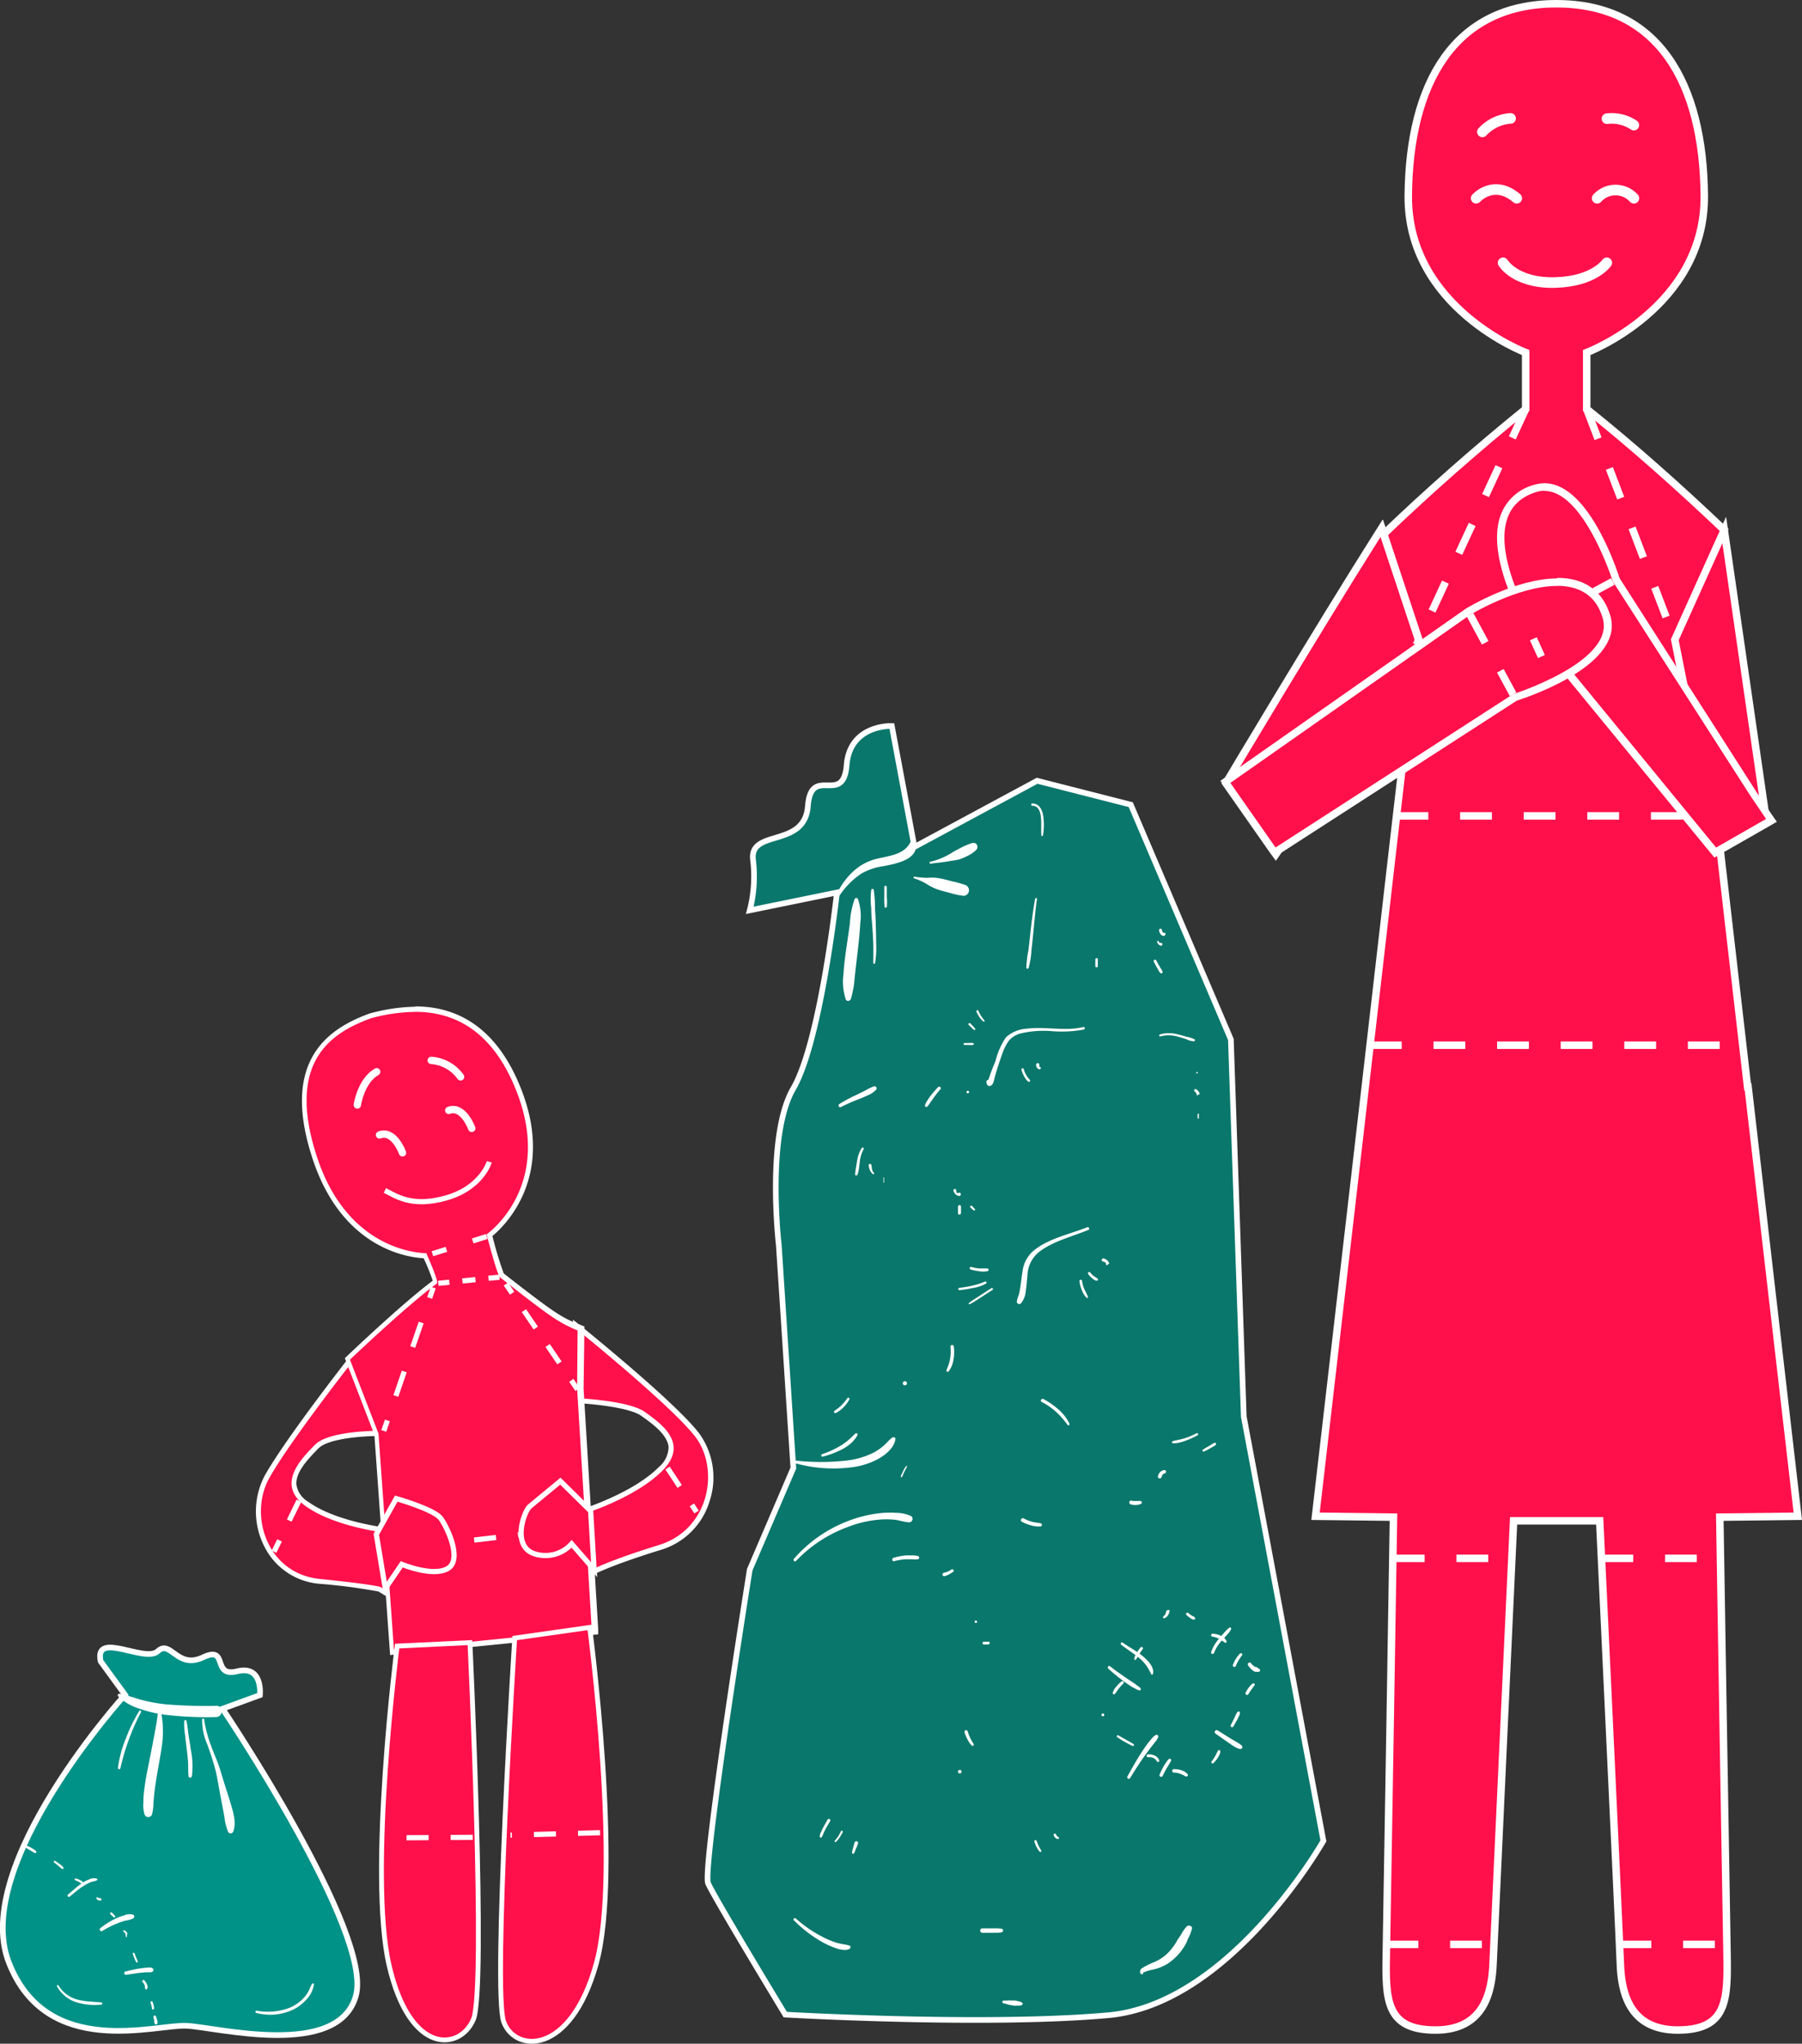 <?xml version="1.0" encoding="UTF-8"?> <svg xmlns="http://www.w3.org/2000/svg" viewBox="0 0 279.04 316.39"><rect x="0" y="0" width="279.04" height="316.39" fill="#333333" stroke="none"/> <g id="Слой_2" data-name="Слой 2"> <g id="Layer_1" data-name="Layer 1"> <path d="M267.43,302.49c.13,7.21,0,11.78-7.64,11.78s-8.74-6.1-8.88-10.27-3.2-68.56-3.2-68.56H234.38s-3,64.41-3.18,68.56-1.25,10.27-8.9,10.27-7.77-4.57-7.63-11.78,1.11-67.62,1.11-67.62l-12.07-.14,7.69-66.37h0l4.32-37.46h0l3.6-31.06-5.54-16.69c7.27-7,15-13.78,22.47-19.83V54.58s-18.33-6.94-18.18-24.29S225.14.58,241,.58s22.77,12.36,22.91,29.71S245.7,54.58,245.7,54.58v8.74C252.81,69,260.08,75.48,267,82.05l-4.37,17.79,3.6,31.06h.06l4.32,37.34h.08l7.7,66.49-12.08.14S267.29,295.26,267.43,302.49Z" style="fill:#ff104b;stroke:#fff;stroke-miterlimit:10;stroke-width:1.158px"></path> <polygon points="273.48 126.8 267 82.05 259.34 99.04 265.75 131.23 273.48 126.8" style="fill:#ff104b;stroke:#fff;stroke-miterlimit:10;stroke-width:1.158px"></polygon> <path d="M189.86,121.25l.19-.33c.14-.23,14-23.56,23.24-38.08l.66-1,6,18.14-22.44,32.3Z" style="fill:#ff104b"></path> <path d="M213.78,83.15l5.54,16.7-21.8,31.38-7-10s13.94-23.39,23.23-38.07m.33-2.69-1.31,2.07c-9.19,14.52-23.11,37.86-23.25,38.1l-.38.64.43.61,7,10,1,1.37.95-1.37,21.8-31.38.33-.48-.18-.55-5.54-16.7-.77-2.32Z" style="fill:#fff"></path> <path d="M237,97.05c-.31-.51-6.51-10.87-4-17.23a7,7,0,0,1,4.86-4.23,4.85,4.85,0,0,1,1.35-.2c6.33,0,10.72,13.14,11.12,14.38l21.38,33.31,2.66,3.91-8.7,5Z" style="fill:#ff104b"></path> <path d="M239.15,76c6.15,0,10.59,14,10.59,14l21.43,33.38,2.31,3.4-7.74,4.43L237.43,96.68S227,79.4,238,76.14a4.11,4.11,0,0,1,1.18-.17m0-1.16h0a5.63,5.63,0,0,0-1.51.22,7.56,7.56,0,0,0-5.24,4.58c-2.57,6.63,3.77,17.22,4,17.67l0,.07.06.07L264.85,132l.62.76.85-.49,7.74-4.42,1.08-.63-.7-1-2.32-3.41L250.8,89.52c-.68-2.08-5-14.71-11.65-14.71Z" style="fill:#fff"></path> <line x1="237.43" y1="96.68" x2="249.74" y2="90.02" style="fill:none;stroke:#fff;stroke-miterlimit:10;stroke-width:1.158px;stroke-dasharray:4.924"></line> <path d="M189.74,121.08,227.31,94.7c.34-.2,7.66-4.59,13.78-4.59,3.94,0,6.59,1.88,7.64,5.44,2.09,7-12.83,12-14.18,12.46l-37.19,24Z" style="fill:#ff104b"></path> <path d="M241.09,90.69c3.18,0,6,1.24,7.09,5,2,6.75-13.88,11.77-13.88,11.77l-36.78,23.74-7-10,37.09-26s7.42-4.49,13.45-4.49m0-1.16h0c-6.28,0-13.74,4.47-14.05,4.66l0,0,0,0-37.09,26-.94.67.66.94,7,10,.64.92.94-.61,36.65-23.66c2.31-.74,16.69-5.71,14.49-13.15-1.14-3.84-4-5.86-8.19-5.86Z" style="fill:#fff"></path> <line x1="227.64" y1="95.18" x2="234.3" y2="107.49" style="fill:none;stroke:#fff;stroke-miterlimit:10;stroke-width:1.158px;stroke-dasharray:4.924"></line> <line x1="214.7" y1="301.01" x2="231.32" y2="301.01" style="fill:none;stroke:#fff;stroke-miterlimit:10;stroke-width:1.158px;stroke-dasharray:4.924"></line> <line x1="250.78" y1="301.01" x2="267.4" y2="301.01" style="fill:none;stroke:#fff;stroke-miterlimit:10;stroke-width:1.158px;stroke-dasharray:4.924"></line> <line x1="215.68" y1="241.25" x2="234.1" y2="241.25" style="fill:none;stroke:#fff;stroke-miterlimit:10;stroke-width:1.158px;stroke-dasharray:4.924"></line> <line x1="247.98" y1="241.25" x2="265.25" y2="241.25" style="fill:none;stroke:#fff;stroke-miterlimit:10;stroke-width:1.158px;stroke-dasharray:4.924"></line> <line x1="236.25" y1="63.32" x2="219.32" y2="99.84" style="fill:none;stroke:#fff;stroke-miterlimit:10;stroke-width:1.158px;stroke-dasharray:4.924"></line> <line x1="245.7" y1="63.32" x2="259.34" y2="99.04" style="fill:none;stroke:#fff;stroke-miterlimit:10;stroke-width:1.158px;stroke-dasharray:4.924"></line> <line x1="212.13" y1="161.81" x2="269.86" y2="161.81" style="fill:none;stroke:#fff;stroke-miterlimit:10;stroke-width:1.158px;stroke-dasharray:4.924"></line> <line x1="216.25" y1="126.31" x2="261.71" y2="126.31" style="fill:none;stroke:#fff;stroke-miterlimit:10;stroke-width:1.158px;stroke-dasharray:4.924"></line> <path d="M232.75,40.68s1.88,3.2,8,3.06,8.06-3.06,8.06-3.06" style="fill:none;stroke:#fff;stroke-linecap:round;stroke-miterlimit:10;stroke-width:1.641px"></path> <path d="M228.58,30.69s2.72-3.05,6.29,0" style="fill:none;stroke:#fff;stroke-linecap:round;stroke-miterlimit:10;stroke-width:1.641px"></path> <path d="M247.32,30.69a3.82,3.82,0,0,1,5.69,0" style="fill:none;stroke:#fff;stroke-linecap:round;stroke-miterlimit:10;stroke-width:1.641px"></path> <path d="M229.55,20.42a6.56,6.56,0,0,1,4.36-2.09" style="fill:none;stroke:#fff;stroke-linecap:round;stroke-miterlimit:10;stroke-width:1.641px"></path> <path d="M253,19.37a6.16,6.16,0,0,0-4.16-1" style="fill:none;stroke:#fff;stroke-linecap:round;stroke-miterlimit:10;stroke-width:1.641px"></path> <line x1="237.44" y1="98.89" x2="238.69" y2="101.64" style="fill:none;stroke:#fff;stroke-miterlimit:10;stroke-width:1.158px"></line> <path d="M90,234.07l.32-.1c.08,0,8-2.49,12-6.61a4.45,4.45,0,0,0,1.57-3.42c-.18-2.09-2.55-3.79-4.12-4.92l-.17-.12c-2.32-1.67-10.19-2.05-10.27-2.05l-.38,0,.16-11.73.64.51c.58.47,14.25,11.52,18.14,16.44a11.23,11.23,0,0,1,1.63,10.2,10.91,10.91,0,0,1-7.4,7.34c-7.86,2.42-10.4,3.83-10.43,3.85l-.52.29Z" style="fill:#ff104b"></path> <path d="M89.49,205.93s14.17,11.43,18.08,16.37S110,236.74,102,239.2s-10.51,3.89-10.51,3.89l-1.06-8.74s8-2.46,12.18-6.71-.34-7.31-2.78-9.07-10.48-2.12-10.48-2.12l.15-10.52m-.78-1.67,0,1.66-.15,10.52v.78l.78,0c2.17.1,8.2.65,10,2l.18.13c1.51,1.08,3.78,2.72,4,4.63a4.09,4.09,0,0,1-1.46,3.09c-4,4.06-11.75,6.49-11.83,6.52l-.64.19.08.67,1.06,8.73.14,1.2,1-.6s2.56-1.41,10.34-3.81a11.26,11.26,0,0,0,7.67-7.6,11.64,11.64,0,0,0-1.69-10.56c-3.92-5-17.62-16-18.2-16.51l-1.29-1Z" style="fill:#fff"></path> <path d="M58.65,246a86.15,86.15,0,0,0-9.18-1.18,10.13,10.13,0,0,1-8.2-5.5,11.47,11.47,0,0,1,0-10.66c3.14-5.62,13-18.24,13.11-18.37l.45-.57,4.42,12.17H58.7c-2.88,0-8.09.43-9.65,2l-.16.16c-1.42,1.45-3.56,3.65-3.37,5.78a4.19,4.19,0,0,0,2,2.94c4.55,3.27,12.67,4.13,12.75,4.14l.35,0L61,247.4Z" style="fill:#ff104b"></path> <path d="M54.73,210.56l4,10.94h-.06c-.7,0-7.84.06-9.89,2.16s-6.16,6.12-1.47,9.49,12.94,4.21,12.94,4.21l.29,9.31-1.66-1s-1.1-.39-9.35-1.23-11-9.91-7.86-15.57,13.08-18.31,13.08-18.31m.26-1.64-.89,1.14c-.41.52-10,12.78-13.15,18.42a11.93,11.93,0,0,0,0,11,10.48,10.48,0,0,0,8.52,5.71,87.75,87.75,0,0,1,9.11,1.19l1.57.94,1.26.76,0-1.47L61,237.34l0-.7-.7-.08c-.08,0-8.1-.86-12.56-4.06a3.76,3.76,0,0,1-1.84-2.65c-.17-1.95,1.89-4.07,3.26-5.47l.16-.16c1.47-1.51,6.73-1.91,9.31-1.91h1.2l-.39-1.09-4-10.95L55,208.92Z" style="fill:#fff"></path> <path d="M58.22,222l-4.5-11.65.2-.18c.09-.08,8.76-8.35,13.39-11.74a25.62,25.62,0,0,0-1.6-4c-2.14-.07-12.43-1.14-17-15-5-15,1.95-19.67,8.52-22.1a27.6,27.6,0,0,1,7.08-1.06c7.46,0,12.9,4.28,16.15,12.71,5.27,13.68-3.1,21.06-4.61,22.26a46.7,46.7,0,0,0,1.9,6.21h0c8.06,6.32,9.11,7,12,8.14l.25.1-.13,9.42,2.28,37.59L60.63,255.8Z" style="fill:#ff104b"></path> <path d="M64.27,156.64c5.57,0,11.9,2.42,15.77,12.45,5.71,14.8-4.69,22-4.69,22s1.68,6.47,2.09,6.66c8,6.29,9.12,7,12,8.22L89.37,215v0l2.26,37.27L61,255.36l-2.39-33.42-4.42-11.45s8.86-8.44,13.48-11.8C68,198.42,66,194,66,194h0c-.84,0-12.06-.28-16.87-14.76-5-15.05,2.36-19.41,8.28-21.59a26.83,26.83,0,0,1,6.94-1m0-.8a28.29,28.29,0,0,0-7.15,1.06h0l0,0c-6.22,2.29-13.89,7.13-8.76,22.59,4.56,13.73,14.63,15.16,17.16,15.29a30.08,30.08,0,0,1,1.41,3.48c-4.68,3.48-12.87,11.28-13.22,11.62l-.39.37.19.5,4.38,11.34,2.38,33.3.06.82.82-.08,30.63-3.05.77-.08,0-.77-2.26-37.18V215l.12-9.09v-.55l-.5-.21C87,204,86,203.39,78,197.14a58,58,0,0,1-1.75-5.79c2-1.66,9.69-9.16,4.53-22.55-3.31-8.6-8.87-13-16.52-13Z" style="fill:#fff"></path> <line x1="66.96" y1="194.09" x2="69.13" y2="193.41" style="fill:none;stroke:#fff;stroke-miterlimit:10;stroke-width:0.803px"></line> <line x1="73.2" y1="192.11" x2="75.37" y2="191.42" style="fill:none;stroke:#fff;stroke-miterlimit:10;stroke-width:0.803px"></line> <line x1="67.88" y1="198.67" x2="69.58" y2="198.5" style="fill:none;stroke:#fff;stroke-miterlimit:10;stroke-width:0.803px"></line> <line x1="71.6" y1="198.3" x2="74.63" y2="198" style="fill:none;stroke:#fff;stroke-miterlimit:10;stroke-width:0.803px;stroke-dasharray:2.03,2.03"></line> <line x1="75.64" y1="197.89" x2="77.34" y2="197.73" style="fill:none;stroke:#fff;stroke-miterlimit:10;stroke-width:0.803px"></line> <line x1="78.34" y1="198.79" x2="79.3" y2="200.2" style="fill:none;stroke:#fff;stroke-miterlimit:10;stroke-width:0.803px"></line> <line x1="81.13" y1="202.9" x2="87.55" y2="212.34" style="fill:none;stroke:#fff;stroke-miterlimit:10;stroke-width:0.803px;stroke-dasharray:3.262,3.262"></line> <line x1="88.47" y1="213.69" x2="89.43" y2="215.11" style="fill:none;stroke:#fff;stroke-miterlimit:10;stroke-width:0.803px"></line> <line x1="67.09" y1="199.33" x2="66.53" y2="200.94" style="fill:none;stroke:#fff;stroke-miterlimit:10;stroke-width:0.803px"></line> <line x1="65.22" y1="204.74" x2="60.64" y2="218.01" style="fill:none;stroke:#fff;stroke-miterlimit:10;stroke-width:0.803px;stroke-dasharray:4.011,4.011"></line> <line x1="59.99" y1="219.9" x2="59.43" y2="221.52" style="fill:none;stroke:#fff;stroke-miterlimit:10;stroke-width:0.803px"></line> <path d="M91.31,251.94s5,37.9,1,52.14S79.73,317.74,78,313s1.7-59.41,1.7-59.41Z" style="fill:#ff104b;stroke:#fff;stroke-miterlimit:10;stroke-width:0.747px"></path> <path d="M61.5,254.83s-4.5,35.28-1.25,49.41,11.06,13.16,13.06,8.37-.54-58.32-.54-58.32Z" style="fill:#ff104b;stroke:#fff;stroke-miterlimit:10;stroke-width:0.747px"></path> <line x1="90.39" y1="236.44" x2="60.18" y2="239.95" style="fill:none;stroke:#fff;stroke-miterlimit:10;stroke-width:0.803px;stroke-dasharray:3.416"></line> <path d="M75.77,179.86s-1.15,4-6.64,5.58-8-.42-9.53-1.14" style="fill:#ff104b;stroke:#fff;stroke-miterlimit:10;stroke-width:0.803px"></path> <path d="M73.05,174.68s-1.31-3.62-3.56-2.78" style="fill:none;stroke:#fff;stroke-linecap:round;stroke-miterlimit:10;stroke-width:1.139px"></path> <path d="M62.33,178.47s-1.3-3.62-3.56-2.77" style="fill:none;stroke:#fff;stroke-linecap:round;stroke-miterlimit:10;stroke-width:1.139px"></path> <path d="M71.32,166.71a6.11,6.11,0,0,0-4.54-2.55" style="fill:none;stroke:#fff;stroke-linecap:round;stroke-miterlimit:10;stroke-width:1.139px"></path> <path d="M55.33,171.06s.54-3.73,3-5.14" style="fill:none;stroke:#fff;stroke-linecap:round;stroke-miterlimit:10;stroke-width:1.139px"></path> <path d="M58.27,237.52,61.36,232s5.86,1.66,6.89,3.06,3.39,6.42,1.08,7.77-7.12-.66-7.12-.66l-2.55,3.75Z" style="fill:#ff104b;stroke:#fff;stroke-miterlimit:10;stroke-width:0.803px"></path> <path d="M91.46,233.92l-4.69-4.62-4.71,3.89c-.93.75-2.86,6.2.7,7.35A5.45,5.45,0,0,0,88.52,239L92,243Z" style="fill:#ff104b;stroke:#fff;stroke-miterlimit:10;stroke-width:0.803px"></path> <line x1="46.29" y1="232.33" x2="42.43" y2="240.22" style="fill:none;stroke:#fff;stroke-miterlimit:10;stroke-width:0.803px;stroke-dasharray:3.416"></line> <line x1="103.37" y1="227.27" x2="107.86" y2="234.07" style="fill:none;stroke:#fff;stroke-miterlimit:10;stroke-width:0.803px;stroke-dasharray:3.416"></line> <line x1="92.92" y1="283.72" x2="79.05" y2="284.1" style="fill:none;stroke:#fff;stroke-miterlimit:10;stroke-width:0.803px;stroke-dasharray:3.416"></line> <line x1="73.2" y1="284.44" x2="59.85" y2="284.52" style="fill:none;stroke:#fff;stroke-miterlimit:10;stroke-width:0.803px;stroke-dasharray:3.416"></line> <path d="M15.58,257.18l3.78,5.19s-23.88,26.31-18,41.42,22.77,9.56,27.55,9.82S52.34,318.73,55.1,309s-20.64-44.47-20.64-44.47l5.79-2.11s.51-4.7-3.52-3.69-1.26-4.07-5.29-2.16-5-2.82-7-.95S14.57,252.37,15.58,257.18Z" style="fill:#009187;stroke:#fff;stroke-miterlimit:10;stroke-width:0.875px"></path> <path d="M35.63,278.91c-.48-1.57-1-3.12-1.47-4.71-.38-1.33-1-2.61-1.46-3.9a19.21,19.21,0,0,1-1.09-4.13c0-.18-.29-.14-.31,0a9.28,9.28,0,0,0,.76,3.8,41.63,41.63,0,0,1,1.34,4.19c.35,1.54.58,3.12.89,4.68.16.81.32,1.63.46,2.45a8.4,8.4,0,0,0,.59,2.33.43.43,0,0,0,.77-.07C36.66,282.13,36.06,280.33,35.63,278.91Z" style="fill:#fff"></path> <path d="M29.53,270.78c-.1-.72-.22-1.44-.33-2.16s-.16-1.48-.32-2.2a.18.18,0,0,0-.35,0,10.12,10.12,0,0,0,.12,2.13c.07.7.17,1.4.25,2.09s.18,1.45.22,2.17,0,1.45.08,2.17c0,.27.46.28.52,0A13,13,0,0,0,29.53,270.78Z" style="fill:#fff"></path> <path d="M25,265.39c-.05-.35-.56-.27-.59.05-.13,1.29-.42,2.6-.65,3.87s-.5,2.61-.76,3.9-.5,2.53-.66,3.81a15.69,15.69,0,0,0-.14,2.05,4.61,4.61,0,0,0,.22,1.92.62.62,0,0,0,1.12-.1,7.7,7.7,0,0,0,.22-1.86c.07-.68.12-1.37.21-2,.17-1.31.4-2.63.63-3.93s.46-2.52.58-3.8A15.12,15.12,0,0,0,25,265.39Z" style="fill:#fff"></path> <path d="M21.57,264.87a23.76,23.76,0,0,0-2.07,4.24,18.36,18.36,0,0,0-1.24,4.59c0,.21.33.28.38.07a35.58,35.58,0,0,1,3.2-8.73A.16.16,0,0,0,21.57,264.87Z" style="fill:#fff"></path> <path d="M33.52,264.08a75.76,75.76,0,0,1-7.83-.23,25.71,25.71,0,0,1-3.59-.64c-1.21-.31-2.4-.8-3.63-1-.21,0-.31.25-.18.39a8.17,8.17,0,0,0,3.27,1.91,19.48,19.48,0,0,0,3.76.92,53.74,53.74,0,0,0,8.12.39C34.57,265.83,34.65,264.08,33.52,264.08Z" style="fill:#fff"></path> <path d="M15.72,310l-1.89-.15a9.7,9.7,0,0,1-1.78-.28,4.9,4.9,0,0,1-3-2.21c-.08-.14-.31,0-.23.12a5.21,5.21,0,0,0,2.9,2.46,9.83,9.83,0,0,0,4,.39A.17.17,0,0,0,15.72,310Z" style="fill:#fff"></path> <path d="M48.32,307.12c-.25.39-.38.86-.62,1.27a5,5,0,0,1-.76,1,6.1,6.1,0,0,1-2.11,1.44,9.56,9.56,0,0,1-5.11.44.18.18,0,0,0-.07.34,8.36,8.36,0,0,0,5.45-.37,6.52,6.52,0,0,0,2.24-1.58,4.49,4.49,0,0,0,1.28-2.46A.16.16,0,0,0,48.32,307.12Z" style="fill:#fff"></path> <path d="M5.59,286.59a.86.86,0,0,0-.13-.14l-.14-.1-.32-.2a5.64,5.64,0,0,0-.73-.38.19.19,0,0,0-.23.1.2.2,0,0,0,.06.25c.23.12.45.26.68.39l.31.19.14.09a.49.49,0,0,0,.18.08.18.18,0,0,0,.19-.07A.18.18,0,0,0,5.59,286.59Z" style="fill:#fff"></path> <path d="M9.83,289.14a.89.89,0,0,0-.27-.31c-.11-.1-.23-.19-.35-.28s-.44-.32-.67-.47a.15.15,0,0,0-.16.25c.21.16.42.32.62.49l.32.28a1.09,1.09,0,0,0,.35.24A.14.14,0,0,0,9.83,289.14Z" style="fill:#fff"></path> <path d="M12.83,291.38a.75.75,0,0,0-.25-.22l-.27-.15a3.38,3.38,0,0,0-.56-.2.15.15,0,0,0-.18.1.16.16,0,0,0,.09.19,1.43,1.43,0,0,1,.27.09l.22.11a1.71,1.71,0,0,1,.23.13l.12.09a.52.52,0,0,0,.15.06.14.14,0,0,0,.16,0A.18.18,0,0,0,12.83,291.38Z" style="fill:#fff"></path> <path d="M15.57,293.9s-.05-.06-.07-.06l-.07,0-.1,0h0l-.1,0h0l0,0,0,0h0l0,0-.08-.09a.14.14,0,0,0-.19,0,.14.14,0,0,0,0,.2.64.64,0,0,0,.25.21.44.44,0,0,0,.16.06l.11,0,.11,0a.12.12,0,0,0,.09-.11A.13.13,0,0,0,15.57,293.9Z" style="fill:#fff"></path> <path d="M17.83,296.64a1.67,1.67,0,0,0-.12-.16l-.13-.13-.25-.26a.17.17,0,0,0-.23,0,.17.17,0,0,0,0,.24l.25.25.13.12.16.13a.15.15,0,0,0,.17,0,.21.21,0,0,0,0-.06A.14.14,0,0,0,17.83,296.64Z" style="fill:#fff"></path> <path d="M19.74,299.33a1.21,1.21,0,0,0-.46-.49.13.13,0,0,0-.14.23,1.12,1.12,0,0,1,.21.17l.09.1s0,0,0,0v0a.43.43,0,0,1,0,.07l0,.06s0,0,0,0v0l0,.08s0,0,0,0v0a1.28,1.28,0,0,1,.05.27.08.08,0,0,0,.16,0,1.65,1.65,0,0,0,0-.32A.74.74,0,0,0,19.74,299.33Z" style="fill:#fff"></path> <path d="M21.22,303.36l-.14-.32c-.08-.2-.16-.41-.23-.62a.15.15,0,0,0-.17-.11.16.16,0,0,0-.12.18c.08.22.16.44.25.66l.12.3a3.07,3.07,0,0,0,.17.31.12.12,0,0,0,.15.06.12.12,0,0,0,.08-.14C21.29,303.57,21.26,303.46,21.22,303.36Z" style="fill:#fff"></path> <path d="M22.87,307.62a1.25,1.25,0,0,0-.11-.41,2,2,0,0,0-.41-.63.2.2,0,0,0-.27,0,.19.19,0,0,0,0,.26,1.38,1.38,0,0,1,.19.25,1.61,1.61,0,0,1,.15.29s0,0,0,0v0s0,.05,0,.08l0,.08,0,.05v0a2.75,2.75,0,0,0,.1.34c0,.11.19.07.23,0A.92.92,0,0,0,22.87,307.62Z" style="fill:#fff"></path> <path d="M23.84,310.68a2,2,0,0,0-.06-.26,3.09,3.09,0,0,0-.17-.54.17.17,0,0,0-.3.15c.05.14.11.32.15.48s0,.17.05.25,0,.09,0,.13a.29.29,0,0,0,.07.16.15.15,0,0,0,.14.05.21.21,0,0,0,.11-.1A.58.58,0,0,0,23.84,310.68Z" style="fill:#fff"></path> <path d="M24.38,312.88a2.25,2.25,0,0,0-.08-.24l-.15-.48a.21.21,0,0,0-.23-.14.2.2,0,0,0-.15.23c0,.16.07.33.11.49a2,2,0,0,0,0,.24c0,.09,0,.17.07.26a.21.21,0,0,0,.26.16.22.22,0,0,0,.17-.26A2,2,0,0,0,24.38,312.88Z" style="fill:#fff"></path> <path d="M15,290.84a1.62,1.62,0,0,0-1.22.12,5.4,5.4,0,0,0-1.18.64c-.73.51-1.39,1.13-2.07,1.7-.21.17.07.47.28.31.65-.53,1.26-1.09,2-1.56a7.14,7.14,0,0,1,1.08-.61,3.77,3.77,0,0,1,.57-.18,2.16,2.16,0,0,0,.56-.18C15.1,291,15.14,290.89,15,290.84Z" style="fill:#fff"></path> <path d="M20.56,296.39a2.21,2.21,0,0,0-1.36.14,9,9,0,0,0-1.34.51,12,12,0,0,0-2.33,1.47c-.24.18.05.59.3.43a14.81,14.81,0,0,1,2.35-1.19,11.31,11.31,0,0,1,1.24-.42,3.31,3.31,0,0,0,1.26-.38A.33.33,0,0,0,20.56,296.39Z" style="fill:#fff"></path> <path d="M23.67,304.76c-.23-.26-.73-.16-1-.14s-.74.08-1.11.13c-.71.11-1.42.29-2.12.45a.26.26,0,0,0,.12.51l2.07-.3c.34,0,.67-.07,1-.08h.53a.72.72,0,0,0,.52-.15A.3.3,0,0,0,23.67,304.76Z" style="fill:#fff"></path> <path d="M116.1,140.93l13.5-2.76s-2.5,23-6.75,30.32-2.25,24.27-2.25,24.27l2.25,34.51L116.1,243s-7.41,46.34-6.45,48.56,11.95,20.32,11.95,20.32,31,1.8,50,.1,33.33-27,33.33-27L192.6,219.31l-2-58.4L175.1,124.57l-14.5-3.7-19,10.24-3.5-18.72s-6.5-.28-7,6.07-5.5-.15-6,6.35-9,3.49-8.5,8.24A21,21,0,0,1,116.1,140.93Z" style="fill:#0a776c;stroke:#fff;stroke-miterlimit:10;stroke-width:0.875px"></path> <path d="M180.78,249.29a.2.2,0,0,0-.2.18h0v0s0,0,0,.07l-.05.14s0,.06,0,.06,0,0,0,0v0l0,0s-.05.08-.07.13,0,0,0,.05l0,0s0,0,0,0l-.1.11a2.39,2.39,0,0,1-.23.22.17.17,0,0,0,0,.21.16.16,0,0,0,.21.05,1.49,1.49,0,0,0,.31-.2,1.18,1.18,0,0,0,.22-.27,1.77,1.77,0,0,0,.25-.66A.2.2,0,0,0,180.78,249.29Z" style="fill:#fff"></path> <path d="M176.89,255a.23.23,0,0,0-.3.07,6.85,6.85,0,0,0-.58.83,2,2,0,0,0-.24.45,1.49,1.49,0,0,0-.13.49.14.14,0,0,0,.22.11,3.48,3.48,0,0,0,.28-.39c.09-.14.16-.29.25-.43a8,8,0,0,1,.56-.83A.22.22,0,0,0,176.89,255Z" style="fill:#fff"></path> <path d="M173.63,260.33a6.12,6.12,0,0,0-.8.81,2.75,2.75,0,0,0-.32.44l-.13.26-.06.12a.53.53,0,0,0,0,.18c0,.15.18.21.28.13a2.46,2.46,0,0,0,.34-.44c.11-.14.21-.29.31-.43a5.74,5.74,0,0,1,.71-.77A.21.21,0,0,0,173.63,260.33Z" style="fill:#fff"></path> <path d="M170.78,265.26c-.28,0-.3.44,0,.44S171.06,265.26,170.78,265.26Z" style="fill:#fff"></path> <path d="M175.53,270c-.77-.47-1.57-.88-2.33-1.34-.19-.12-.38.16-.19.28a16.39,16.39,0,0,0,2.38,1.35C175.56,270.38,175.68,270.1,175.53,270Z" style="fill:#fff"></path> <path d="M179.35,272.22a1.57,1.57,0,0,0-.43-.38,2.14,2.14,0,0,0-1.14-.25.22.22,0,0,0-.23.21.22.22,0,0,0,.21.23l.26,0h.1l.11,0,.24.08.06,0h0l.1.06.1.07,0,0h0l.06,0,0,0c.06,0,0,0,0,0l.09.09c.13.13.18.24.31.39a.19.19,0,0,0,.32-.16A1.29,1.29,0,0,0,179.35,272.22Z" style="fill:#fff"></path> <path d="M183.52,274.32a2.2,2.2,0,0,0-.56-.26,3.64,3.64,0,0,0-1.18-.18.26.26,0,0,0-.27.25.27.27,0,0,0,.25.28,3.07,3.07,0,0,1,1,.19l.44.19a1.71,1.71,0,0,1,.23.13l.15.08a.37.37,0,0,0,.21,0c.11,0,.17-.15.15-.25S183.69,274.43,183.52,274.32Z" style="fill:#fff"></path> <path d="M188.83,270.94a.21.21,0,0,0-.26.14c-.06.13-.14.27-.21.41a2.4,2.4,0,0,1-.2.39,6.63,6.63,0,0,1-.55.83c-.14.17.14.4.29.24a4.8,4.8,0,0,0,.67-.82c.08-.14.17-.28.24-.43a2.16,2.16,0,0,0,.16-.49A.23.23,0,0,0,188.83,270.94Z" style="fill:#fff"></path> <path d="M192,265.1a.2.2,0,0,0-.28-.13,1,1,0,0,0-.34.48c-.1.18-.18.37-.26.55-.16.34-.33.68-.5,1a.23.23,0,1,0,.38.25c.2-.34.38-.69.57-1,.09-.18.18-.35.26-.53A1.13,1.13,0,0,0,192,265.1Z" style="fill:#fff"></path> <path d="M194.24,260.65a.2.2,0,0,0-.28,0,2.08,2.08,0,0,0-.32.27l-.3.37q-.24.34-.45.72a.25.25,0,0,0,.08.34.24.24,0,0,0,.34-.07,6.49,6.49,0,0,1,.46-.7l.12-.15,0-.05s0,0,0,0l.07-.08.29-.37A.22.22,0,0,0,194.24,260.65Z" style="fill:#fff"></path> <path d="M184.91,250.35l0-.06a.32.32,0,0,0-.12-.08h0l-.07,0-.26-.15-.24-.17-.12-.1s0,0,0,0l-.06-.06a.21.21,0,0,0-.32.28,3.35,3.35,0,0,0,.51.42l.26.17.14.07a.44.44,0,0,0,.16.06h.08A.19.19,0,0,0,184.91,250.35Z" style="fill:#fff"></path> <path d="M189.93,254.06a1.76,1.76,0,0,0-.37-.49,1.92,1.92,0,0,0-.56-.36,3.42,3.42,0,0,0-1.22-.3.24.24,0,0,0-.24.22.22.22,0,0,0,.22.24,3.16,3.16,0,0,1,.53.13,3,3,0,0,1,.48.2c.15.08.3.18.45.28s.31.2.45.31S190,254.21,189.93,254.06Z" style="fill:#fff"></path> <path d="M194.92,258.34a.62.62,0,0,0-.18-.14l-.09-.06h0s-.05-.05-.08-.07l-.08,0h0l-.09,0-.18-.11-.17-.12s0,0,0,0l0,0a.46.46,0,0,1-.07-.07,1.81,1.81,0,0,1-.29-.33.28.28,0,0,0-.36,0,.27.27,0,0,0-.08.34,2.86,2.86,0,0,0,.67.76,1.44,1.44,0,0,0,.42.27.23.23,0,0,0,.11,0c.07,0,0,0,0,0l.12,0a.61.61,0,0,0,.3,0A.21.21,0,0,0,194.92,258.34Z" style="fill:#fff"></path> <path d="M176.84,256.29c-.93-.74-2-1.29-3-2-.21-.14-.41.18-.22.33.89.7,1.85,1.29,2.72,2a7.08,7.08,0,0,1,1.14,1.18,9.29,9.29,0,0,1,.78,1.37.15.15,0,0,0,.28-.06C178.76,258,177.68,257,176.84,256.29Z" style="fill:#fff"></path> <path d="M176.59,261.33a2.81,2.81,0,0,0-.51-.4c-.19-.14-.37-.3-.57-.42-.42-.27-.83-.55-1.24-.83-.81-.56-1.61-1.11-2.38-1.73-.2-.16-.49.17-.29.35a27.68,27.68,0,0,0,2.29,1.89c.39.29.79.56,1.19.83a5.93,5.93,0,0,0,.65.36,3.11,3.11,0,0,0,.64.3A.21.21,0,0,0,176.59,261.33Z" style="fill:#fff"></path> <path d="M179,268.58a2.11,2.11,0,0,0-.69.61c-.21.24-.41.49-.6.74-.4.53-.77,1.09-1.13,1.65-.71,1.11-1.35,2.27-2,3.43-.15.27.24.53.4.27.69-1.11,1.39-2.21,2.14-3.28.36-.51.74-1,1.12-1.52.2-.25.41-.5.6-.76a2.58,2.58,0,0,0,.52-.83A.27.27,0,0,0,179,268.58Z" style="fill:#fff"></path> <path d="M181,272.32a2.54,2.54,0,0,0-.44.54c-.14.19-.25.38-.37.58q-.35.63-.63,1.29a.26.26,0,0,0,.17.33.27.27,0,0,0,.33-.17,13.25,13.25,0,0,1,.62-1.18l.34-.57a4.36,4.36,0,0,0,.33-.6C181.39,272.33,181.11,272.19,181,272.32Z" style="fill:#fff"></path> <path d="M192.35,270.35c-.07-.18-.26-.27-.41-.38s-.3-.2-.46-.29l-1-.58-1.91-1.21a.3.3,0,0,0-.33.51l1.88,1.31c.3.21.6.42.91.62a4.58,4.58,0,0,0,.54.28,1,1,0,0,0,.57.14A.28.28,0,0,0,192.35,270.35Z" style="fill:#fff"></path> <path d="M190.34,252a5.69,5.69,0,0,0-.85.85c-.27.28-.53.59-.78.9a6.17,6.17,0,0,0-1.16,2,.23.23,0,0,0,.44.14,6.08,6.08,0,0,1,1.19-1.9c.25-.28.51-.54.75-.83a3.81,3.81,0,0,0,.71-.94C190.71,252.05,190.49,251.85,190.34,252Z" style="fill:#fff"></path> <path d="M192,256a4.1,4.1,0,0,0-.63.81,6.29,6.29,0,0,0-.46.94.25.25,0,0,0,.16.3.24.24,0,0,0,.3-.15,6.52,6.52,0,0,1,.41-.84c.17-.27.35-.54.54-.79S192.13,255.82,192,256Z" style="fill:#fff"></path> <path d="M141.06,234.69a5.88,5.88,0,0,0-2.32-.49,14.31,14.31,0,0,0-2.45.05,19.62,19.62,0,0,0-5.07,1.26,21,21,0,0,0-8.27,5.8c-.19.22.1.56.31.34a21.12,21.12,0,0,1,8-5.25,17.51,17.51,0,0,1,4.84-1.14,13,13,0,0,1,2.33,0c.78.07,1.54.36,2.31.41C141.26,235.71,141.55,235,141.06,234.69Z" style="fill:#fff"></path> <path d="M142.18,240.9a3.21,3.21,0,0,0-1-.1,7.56,7.56,0,0,0-.95,0,9.11,9.11,0,0,0-1.87.37c-.32.1-.22.6.11.51a9.35,9.35,0,0,1,1.81-.29c.3,0,.61,0,.91,0a6,6,0,0,0,.95,0A.26.26,0,0,0,142.18,240.9Z" style="fill:#fff"></path> <path d="M147.6,243a.23.23,0,0,0-.31,0l0,0h0l-.08.05-.15.1-.32.16-.16.07-.08,0h0l-.36.11a.29.29,0,0,0-.2.32.28.28,0,0,0,.32.2,4.38,4.38,0,0,0,1.43-.76A.23.23,0,0,0,147.6,243Z" style="fill:#fff"></path> <path d="M165.6,220.39a6.78,6.78,0,0,0-1.69-2.18,11.7,11.7,0,0,0-2.33-1.62c-.3-.15-.58.28-.28.44a10.85,10.85,0,0,1,2.25,1.55,13,13,0,0,1,1.75,2C165.43,220.78,165.68,220.57,165.6,220.39Z" style="fill:#fff"></path> <path d="M168.34,190c-2.68,1.06-5.69,1.66-8,3.39a5,5,0,0,0-2,3.41c-.14.81-.21,1.63-.34,2.45-.06.38-.13.76-.22,1.13a5.73,5.73,0,0,0-.33,1.12.38.38,0,0,0,.63.29,3.45,3.45,0,0,0,.77-2c.12-.76.16-1.53.25-2.29a4.85,4.85,0,0,1,1.75-3.65c2.25-1.74,5.16-2.4,7.74-3.47C168.77,190.22,168.58,189.87,168.34,190Z" style="fill:#fff"></path> <path d="M147.69,208.42a.26.26,0,0,0-.31-.2.28.28,0,0,0-.2.32,6.55,6.55,0,0,1-.06,1.82,6.34,6.34,0,0,1-.21.86c-.1.29-.24.57-.33.86s.19.38.33.21a4,4,0,0,0,.74-1.83A6.35,6.35,0,0,0,147.69,208.42Z" style="fill:#fff"></path> <path d="M140.12,213.82c-.41,0-.45.64,0,.64S140.53,213.82,140.12,213.82Z" style="fill:#fff"></path> <path d="M131.6,301.23a3.9,3.9,0,0,0-1-.23c-.36-.09-.72-.14-1.07-.25a12.78,12.78,0,0,1-2.34-1,18.63,18.63,0,0,1-3.95-2.75c-.2-.17-.5.09-.31.28a20.47,20.47,0,0,0,4,3.14,12.65,12.65,0,0,0,2.41,1.14,4.27,4.27,0,0,0,1.17.29,1.65,1.65,0,0,0,1.06-.16A.29.29,0,0,0,131.6,301.23Z" style="fill:#fff"></path> <path d="M155.17,298.61a4,4,0,0,0-.77-.08c-.25,0-.5,0-.75,0h-1.53a.34.34,0,1,0,0,.68h1.53c.25,0,.5,0,.75,0a5.16,5.16,0,0,0,.78-.08C155.35,299,155.38,298.65,155.17,298.61Z" style="fill:#fff"></path> <path d="M158.22,310a1.74,1.74,0,0,0-.69-.21,1,1,0,0,0-.47-.09l-.53,0a3.13,3.13,0,0,0-.53,0,3.37,3.37,0,0,1-.55,0c-.24,0-.33.37-.08.43s.34.07.5.12a3.8,3.8,0,0,0,.58.15l.5.08a1.28,1.28,0,0,0,.51,0,1.58,1.58,0,0,0,.75-.07A.22.22,0,0,0,158.22,310Z" style="fill:#fff"></path> <path d="M183.83,298.18a4.88,4.88,0,0,0-.85,1.16c-.24.4-.52.76-.75,1.16a8.4,8.4,0,0,1-1.6,2.05,7,7,0,0,1-1.91,1.21,10.9,10.9,0,0,0-1.84.92.7.7,0,0,0-.32.34l0,.05s0,.06,0,.09a.35.35,0,0,0,.19.46c.15.09.38-.12.22-.26h0a.92.92,0,0,0,.27-.08,9.15,9.15,0,0,1,1.13-.34,7,7,0,0,0,2.44-.94,8.46,8.46,0,0,0,2.39-2.38c.15-.22.29-.45.42-.68a7.27,7.27,0,0,0,.34-.81,6.19,6.19,0,0,0,.63-1.62C184.57,298.13,184.07,298,183.83,298.18Z" style="fill:#fff"></path> <path d="M160.29,139.14c-.32,1.76-.54,3.54-.74,5.32q-.13,1.32-.3,2.64a17.6,17.6,0,0,0-.32,2.7.18.18,0,0,0,.34.07,11.84,11.84,0,0,0,.44-2.65c.1-.88.19-1.76.28-2.64.18-1.81.33-3.63.59-5.43C160.61,139,160.32,139,160.29,139.14Z" style="fill:#fff"></path> <path d="M167.73,159c-2.84.68-5.84-.12-8.71.25a5.23,5.23,0,0,0-3.24,1.33,11.24,11.24,0,0,0-1.61,3.62c-.22.59-.49,1.17-.7,1.77-.11.3-.21.61-.32.91,0,.1-.08.2-.12.31a.26.26,0,0,0-.28.31c0,.36.24.78.67.57s.49-.82.59-1.19c.33-1.27.76-2.51,1.19-3.74a7.66,7.66,0,0,1,1-2A3.58,3.58,0,0,1,158,160a15.4,15.4,0,0,1,4.84-.37,18.66,18.66,0,0,0,5-.25A.19.19,0,0,0,167.73,159Z" style="fill:#fff"></path> <path d="M145.63,168.3a.27.27,0,0,0-.37,0q-.6.63-1.14,1.32a6.32,6.32,0,0,0-.47.68,2.76,2.76,0,0,0-.41.8.21.21,0,0,0,.34.22,4.26,4.26,0,0,0,.5-.68c.17-.22.33-.45.49-.68a14,14,0,0,1,1-1.27A.27.27,0,0,0,145.63,168.3Z" style="fill:#fff"></path> <path d="M135.37,168.17a6.22,6.22,0,0,0-1.28.6c-.45.24-.92.45-1.37.68a24.74,24.74,0,0,0-2.74,1.46c-.28.18-.06.63.24.47a27.68,27.68,0,0,1,2.9-1.27c.47-.19.94-.39,1.4-.61a3.25,3.25,0,0,0,1.18-.85A.32.32,0,0,0,135.37,168.17Z" style="fill:#fff"></path> <path d="M141.77,130.47c-.08-.33-.61-.49-.77-.14-1,2.07-3.41,2.14-5.38,2.66-3,.78-4.87,3-6.22,5.69a.24.24,0,0,0,.41.26,12.37,12.37,0,0,1,3.51-3.66,9.4,9.4,0,0,1,3.49-1.19C138.59,133.74,142.38,133.09,141.77,130.47Z" style="fill:#fff"></path> <path d="M132.85,139.18a.28.28,0,0,0-.51,0,13.06,13.06,0,0,0-.73,3.72c-.17,1.34-.38,2.67-.57,4s-.35,2.61-.43,3.92a8.71,8.71,0,0,0,.36,3.9c.16.37.66.25.79-.07a21.05,21.05,0,0,0,.43-1.87c.09-.67.15-1.33.22-2,.15-1.35.31-2.69.46-4s.27-2.59.35-3.89A8.09,8.09,0,0,0,132.85,139.18Z" style="fill:#fff"></path> <path d="M135.62,143.48c0-1-.08-1.93-.13-2.9a17.46,17.46,0,0,0-.19-2.81c0-.19-.35-.23-.39,0a11.39,11.39,0,0,0,0,2.8c0,.93.09,1.86.16,2.79s.13,1.86.16,2.79,0,2,0,2.92c0,.15.24.22.28,0a13.92,13.92,0,0,0,.17-2.74C135.66,145.4,135.66,144.44,135.62,143.48Z" style="fill:#fff"></path> <path d="M137.32,138.82c0-.5,0-1,0-1.5,0-.25-.39-.27-.39,0l0,1.53a9.66,9.66,0,0,0,.05,1.52c0,.22.32.15.35,0A9.37,9.37,0,0,0,137.32,138.82Z" style="fill:#fff"></path> <path d="M149.48,137a17.74,17.74,0,0,0-2-.55c-.63-.16-1.25-.34-1.89-.46a6.87,6.87,0,0,0-2-.09,14.72,14.72,0,0,1-2-.18c-.15,0-.17.2-.05.25a10,10,0,0,1,1.89.84,7.72,7.72,0,0,0,1.72.87c.61.21,1.25.37,1.87.53a14.22,14.22,0,0,0,2.13.47.84.84,0,0,0,.76-.39.88.88,0,0,0,.14-.43A.89.89,0,0,0,149.48,137Z" style="fill:#fff"></path> <path d="M150.94,130.51c-.32-.1-.68.11-1,.21a12.79,12.79,0,0,0-1.5.71,12.13,12.13,0,0,0-1.21.69,11,11,0,0,1-3.18,1.29.15.15,0,0,0,.07.3c1-.16,2.05-.22,3.06-.43a12.27,12.27,0,0,0,1.35-.23,10.53,10.53,0,0,0,1.46-.63,3.83,3.83,0,0,0,.72-.46c.27-.22.63-.42.65-.81A.63.63,0,0,0,150.94,130.51Z" style="fill:#fff"></path> <path d="M161.53,126.24c-.15-.92-.62-1.83-1.67-1.86a.18.18,0,0,0,0,.36c1,0,1.24,1,1.33,1.82s0,1.86.06,2.78c0,.15.23.1.25,0A9.1,9.1,0,0,0,161.53,126.24Z" style="fill:#fff"></path> <path d="M169.86,148.32a.24.24,0,0,0-.25.23c0,.17,0,.34,0,.51s0,.2,0,.3,0,.16,0,.24a.2.2,0,0,0,.21.16.2.2,0,0,0,.18-.19c0-.08,0-.17,0-.25v-.75A.24.24,0,0,0,169.86,148.32Z" style="fill:#fff"></path> <path d="M185,160.92a4.18,4.18,0,0,0-1.19-.4c-.47-.14-.94-.28-1.42-.38a5,5,0,0,0-2.77,0c-.19.06-.13.37.07.3a5,5,0,0,1,2.75.06c.43.11.86.24,1.28.39a3.3,3.3,0,0,0,1.17.32C185,161.22,185.1,161,185,160.92Z" style="fill:#fff"></path> <path d="M185.36,165.94a.12.12,0,0,0,0,.24C185.5,166.18,185.51,165.94,185.36,165.94Z" style="fill:#fff"></path> <path d="M185.76,169.42a.5.5,0,0,0,0-.12,1,1,0,0,0-.12-.26,1.42,1.42,0,0,0-.4-.41.21.21,0,0,0-.23.36l.1.07h0l0,0,.07.08,0,0h0l.11.2,0,.05h0a.42.42,0,0,0,0,.1l0,0a.15.15,0,0,0,.26,0,.3.3,0,0,0,0-.1A.28.28,0,0,0,185.76,169.42Z" style="fill:#fff"></path> <path d="M185.61,172.4c-.08,0-.17.07-.16.15a2.26,2.26,0,0,0,0,.26.76.76,0,0,0,0,.15.51.51,0,0,0,0,.13.13.13,0,0,0,.12.09s0,0,.07,0a.15.15,0,0,0,0-.08.69.69,0,0,0,0-.13.49.49,0,0,0,0-.12c0-.09,0-.17,0-.25A.17.17,0,0,0,185.61,172.4Z" style="fill:#fff"></path> <path d="M179.8,150l-.26-.43c-.17-.29-.34-.59-.5-.89a.21.21,0,0,0-.37.2c.15.31.31.61.48.91l.25.44a2.39,2.39,0,0,0,.13.21.53.53,0,0,0,.2.22.19.19,0,0,0,.29-.2A1.39,1.39,0,0,0,179.8,150Z" style="fill:#fff"></path> <path d="M179.66,146l-.15-.09,0,0h0l0,0-.06-.07h0v0s0,0,0,0a.25.25,0,0,1,0-.07l0,0h0a.18.18,0,0,0-.06-.09.15.15,0,0,0-.13,0,.14.14,0,0,0-.07.2,1,1,0,0,0,.4.46.57.57,0,0,0,.22.07.11.11,0,0,0,.1-.07A.09.09,0,0,0,179.66,146Z" style="fill:#fff"></path> <path d="M180.2,144.42l-.1-.06s0-.05,0,0l0,0a.3.3,0,0,1-.08-.08l0,0v0l-.05-.09,0,0v0a1.09,1.09,0,0,1-.05-.26v.06h0a.25.25,0,0,0-.06-.16.23.23,0,0,0-.18-.07.2.2,0,0,0-.14.08.22.22,0,0,0-.05.19,1.09,1.09,0,0,0,.19.53.69.69,0,0,0,.22.23.55.55,0,0,0,.25.1.17.17,0,0,0,.21-.09A.17.17,0,0,0,180.2,144.42Z" style="fill:#fff"></path> <path d="M152.45,158c-.08-.12-.17-.22-.26-.34l-.25-.36a5.06,5.06,0,0,1-.44-.83.16.16,0,0,0-.22-.06.16.16,0,0,0-.07.22,4.57,4.57,0,0,0,.46.84,3.37,3.37,0,0,0,.29.37,1.57,1.57,0,0,0,.33.3C152.38,158.21,152.51,158.11,152.45,158Z" style="fill:#fff"></path> <path d="M151,159.25l-.09-.13-.09-.09-.18-.2-.37-.39a.18.18,0,0,0-.26,0,.17.17,0,0,0,0,.25l.39.37.19.18.1.09.13.1a.13.13,0,0,0,.16,0A.14.14,0,0,0,151,159.25Z" style="fill:#fff"></path> <path d="M150.63,161.47a3.33,3.33,0,0,0-.63,0l-.64,0a.15.15,0,1,0,0,.3H150a4.37,4.37,0,0,0,.64,0A.09.09,0,0,0,150.63,161.47Z" style="fill:#fff"></path> <path d="M149.86,168.86c-.26,0-.28.4,0,.4S150.12,168.86,149.86,168.86Z" style="fill:#fff"></path> <path d="M148.39,184.7l-.07,0s0,0,0,0l0,0h0l0,0h0l-.05,0-.06,0,0,0h0l-.08-.08,0-.05h0l0,0-.06-.12v0h0a.14.14,0,0,1,0-.07.4.4,0,0,1,0-.15.23.23,0,0,0-.27-.16.22.22,0,0,0-.16.26,1.22,1.22,0,0,0,.36.58.78.78,0,0,0,.6.23.11.11,0,0,0,.11-.09A.11.11,0,0,0,148.39,184.7Z" style="fill:#fff"></path> <path d="M148.61,186.56a.25.25,0,0,0-.26.24v.94a.23.23,0,0,0,0,.14.27.27,0,0,0,.1.11.21.21,0,0,0,.25,0,.41.41,0,0,0,.11-.36v-.79A.26.26,0,0,0,148.61,186.56Z" style="fill:#fff"></path> <path d="M151,187.25a1.67,1.67,0,0,0-.12-.16l-.12-.13-.24-.26a.16.16,0,0,0-.24,0,.16.16,0,0,0,0,.23l.26.25.13.12.09.07.08,0a.11.11,0,0,0,.14,0,.1.1,0,0,0,0-.05A.12.12,0,0,0,151,187.25Z" style="fill:#fff"></path> <path d="M168.2,200.16c-.09-.2-.2-.39-.29-.59a4.58,4.58,0,0,1-.36-1.3.2.2,0,0,0-.24-.15.19.19,0,0,0-.15.23,4.76,4.76,0,0,0,.37,1.39,3.44,3.44,0,0,0,.31.64,2.88,2.88,0,0,0,.44.54c.09.06.23,0,.19-.14A5.55,5.55,0,0,0,168.2,200.16Z" style="fill:#fff"></path> <path d="M170,198a.4.4,0,0,0-.18-.16l-.17-.11-.34-.22-.08-.07,0,0s0,0,0,0l-.14-.14a4.12,4.12,0,0,1-.28-.31.19.19,0,1,0-.29.26,2.89,2.89,0,0,0,.61.65,2.08,2.08,0,0,0,.34.24,1.36,1.36,0,0,0,.21.1.36.36,0,0,0,.27,0A.17.17,0,0,0,170,198Z" style="fill:#fff"></path> <path d="M171.39,195.74s0,0,0,0Z" style="fill:#fff"></path> <path d="M171.76,195.63a.49.49,0,0,0-.06-.17,1,1,0,0,0-.17-.27,1.24,1.24,0,0,0-.6-.36.24.24,0,0,0-.31.15.25.25,0,0,0,0,.19.22.22,0,0,0,.15.12,1.66,1.66,0,0,1,.29.1l.14.08h0l0,0,.07.07h0l0,0,0,.08v0h0l0,.06a.36.36,0,0,0,0,.09.16.16,0,0,0,.18.08.18.18,0,0,0,.13-.15A.61.61,0,0,0,171.76,195.63Z" style="fill:#fff"></path> <path d="M151.11,250.87c-.24,0-.26.38,0,.38S151.35,250.87,151.11,250.87Z" style="fill:#fff"></path> <path d="M153.15,254.16a.28.28,0,0,0-.13,0h-.66a.21.21,0,0,0,0,.42H153a.3.3,0,0,0,.16-.05.13.13,0,0,0,.08-.15A.18.18,0,0,0,153.15,254.16Z" style="fill:#fff"></path> <path d="M150.76,270a4.62,4.62,0,0,0-.28-.48c-.09-.16-.17-.32-.25-.48a6.26,6.26,0,0,1-.38-1,.26.26,0,0,0-.3-.19.26.26,0,0,0-.2.31,6.33,6.33,0,0,0,.46,1.11,4.14,4.14,0,0,0,.3.5,1.66,1.66,0,0,0,.4.47.17.17,0,0,0,.21,0A.2.2,0,0,0,150.76,270Z" style="fill:#fff"></path> <path d="M148.62,274c-.35,0-.38.54,0,.54S149,274,148.62,274Z" style="fill:#fff"></path> <path d="M128.16,281.69c-.24.43-.5.86-.73,1.31-.11.21-.21.43-.31.65a1.46,1.46,0,0,0-.18.7.17.17,0,0,0,.28.08,2.09,2.09,0,0,0,.29-.6c.1-.22.2-.43.31-.64.23-.42.48-.84.72-1.26C128.69,281.68,128.31,281.43,128.16,281.69Z" style="fill:#fff"></path> <path d="M130.4,283.42a.15.15,0,0,0-.19.09,5.86,5.86,0,0,1-.42.78c-.09.12-.17.24-.26.35s-.19.23-.27.36.05.22.14.16a.9.9,0,0,0,.18-.15l.16-.17.29-.39a6.92,6.92,0,0,0,.47-.84A.15.15,0,0,0,130.4,283.42Z" style="fill:#fff"></path> <path d="M132.69,285.05a.28.28,0,0,0-.35.18c-.08.25-.15.51-.22.77s-.07.26-.1.38a1.56,1.56,0,0,0-.08.42.16.16,0,0,0,.3.1,1.69,1.69,0,0,0,.19-.38c0-.13.09-.25.14-.37a7.71,7.71,0,0,0,.29-.75A.28.28,0,0,0,132.69,285.05Z" style="fill:#fff"></path> <path d="M161.15,286.33l-.11-.19-.19-.36a5.51,5.51,0,0,1-.31-.76.2.2,0,0,0-.23-.15.19.19,0,0,0-.14.23,6.15,6.15,0,0,0,.34.84c.07.13.14.25.22.37a2.14,2.14,0,0,0,.13.19,1,1,0,0,0,.17.18c.09.07.25,0,.21-.15A1.21,1.21,0,0,0,161.15,286.33Z" style="fill:#fff"></path> <path d="M163.94,284.43l-.12-.07-.09-.07a.52.52,0,0,1-.1-.11,2.12,2.12,0,0,1-.11-.21.17.17,0,0,0-.11-.09.2.2,0,0,0-.15,0,.19.19,0,0,0-.09.11.26.26,0,0,0,0,.15,1.26,1.26,0,0,0,.24.36.75.75,0,0,0,.18.13.33.33,0,0,0,.12.05l.13,0a.15.15,0,0,0,.15-.1A.18.18,0,0,0,163.94,284.43Z" style="fill:#fff"></path> <path d="M153.53,199.42c-.6.37-1.19.76-1.78,1.14l-.86.56a8.5,8.5,0,0,0-.86.62c-.09.08,0,.2.12.16a6.52,6.52,0,0,0,.89-.5c.3-.18.59-.38.89-.57.58-.38,1.16-.76,1.75-1.13C153.85,199.59,153.7,199.31,153.53,199.42Z" style="fill:#fff"></path> <path d="M152.57,198.4c-.33.11-.65.25-1,.36s-.65.19-1,.27c-.68.16-1.36.26-2.05.36-.22,0-.14.37.08.34a20.49,20.49,0,0,0,2.08-.34,5.86,5.86,0,0,0,2-.68C152.83,198.61,152.76,198.33,152.57,198.4Z" style="fill:#fff"></path> <path d="M152.86,196.37c-.41,0-.83,0-1.24,0a6.88,6.88,0,0,1-1.2-.23c-.25-.08-.38.31-.13.38a6.35,6.35,0,0,0,1.28.27,3.65,3.65,0,0,0,1.32,0A.19.19,0,0,0,152.86,196.37Z" style="fill:#fff"></path> <path d="M159.5,167.23a.79.79,0,0,0-.14-.18,1.46,1.46,0,0,1-.16-.19,2.8,2.8,0,0,1-.27-.4,3.55,3.55,0,0,1-.4-.94.18.18,0,0,0-.36.08,4.22,4.22,0,0,0,.43,1.05,3.64,3.64,0,0,0,.3.46c0,.07.11.13.16.19l.11.11.13.06C159.43,167.53,159.57,167.35,159.5,167.23Z" style="fill:#fff"></path> <path d="M161,165.17l-.06-.08,0-.07,0-.06,0-.12v0a.3.3,0,0,0-.06-.18.27.27,0,0,0-.18-.08.26.26,0,0,0-.18.07.25.25,0,0,0-.08.17,1,1,0,0,0,.09.41.61.61,0,0,0,.13.15,1.09,1.09,0,0,0,.17.13.21.21,0,0,0,.27-.32Z" style="fill:#fff"></path> <path d="M133.45,177.71a5.15,5.15,0,0,0-.73,2c-.06.34-.11.69-.16,1a10.31,10.31,0,0,0-.14,1.08.18.18,0,0,0,.35.07,3.48,3.48,0,0,0,.24-1c.05-.33.08-.67.13-1a5.17,5.17,0,0,1,.62-2A.18.18,0,0,0,133.45,177.71Z" style="fill:#fff"></path> <path d="M135.08,181.21s0,0,0,0,0,0,0,0a.3.3,0,0,0,0-.1,1.3,1.3,0,0,0-.08-.17v0s0,0,0,0l0-.07c0-.06,0-.11,0-.16l-.06-.36a.21.21,0,0,0-.25-.16.22.22,0,0,0-.17.26,3.14,3.14,0,0,0,.19.73l.08.15a.31.31,0,0,0,.07.09l.05.07a1.07,1.07,0,0,0,.25.27.13.13,0,0,0,.2-.14C135.19,181.42,135.13,181.32,135.08,181.21Z" style="fill:#fff"></path> <path d="M136.8,182.31v.75c0,.06.1.07.1,0v-.75C136.9,182.25,136.8,182.24,136.8,182.31Z" style="fill:#fff"></path> <path d="M140.3,227a3,3,0,0,0-.42.68q-.21.42-.39.84c-.06.14.17.22.22.08s.23-.55.36-.81.24-.45.35-.68S140.36,226.92,140.3,227Z" style="fill:#fff"></path> <path d="M138.13,222.57c-.51.4-.93.94-1.44,1.36a8.19,8.19,0,0,1-1.52,1,12.46,12.46,0,0,1-4,1.17,35.88,35.88,0,0,1-8.09,0,.2.2,0,0,0-.07.39,22.12,22.12,0,0,0,8.72.68,11.63,11.63,0,0,0,4.22-1.29c1.13-.63,2.49-1.69,2.7-3.06C138.72,222.52,138.33,222.42,138.13,222.57Z" style="fill:#fff"></path> <path d="M132.47,221.92a6.82,6.82,0,0,0-.55.53l-.54.48a9.6,9.6,0,0,1-1.23.89,14.54,14.54,0,0,1-2.84,1.3c-.23.08-.16.44.08.38a13.75,13.75,0,0,0,3.11-1.18,7.37,7.37,0,0,0,1.31-.92,5,5,0,0,0,.54-.59,2.38,2.38,0,0,0,.44-.69A.2.2,0,0,0,132.47,221.92Z" style="fill:#fff"></path> <path d="M131.2,216.46a6.7,6.7,0,0,1-1.94,1.92.2.2,0,0,0,.19.36,4.79,4.79,0,0,0,1.17-.88,5.27,5.27,0,0,0,.49-.57,4.18,4.18,0,0,0,.4-.63A.18.18,0,0,0,131.2,216.46Z" style="fill:#fff"></path> <path d="M161.18,235.83c-.46-.1-.93-.12-1.38-.25a6,6,0,0,1-1.29-.52.3.3,0,0,0-.32.5,6.77,6.77,0,0,0,1.43.57,3.83,3.83,0,0,0,1.54.17C161.38,236.26,161.41,235.88,161.18,235.83Z" style="fill:#fff"></path> <path d="M176.78,232.5a.21.21,0,0,0-.17-.13,1.33,1.33,0,0,0-.39,0h-.34l-.18,0h0l-.1,0-.15,0h0l-.2-.05a.29.29,0,0,0-.37.19.3.3,0,0,0,.19.37,2.27,2.27,0,0,0,.86.11,2.14,2.14,0,0,0,.43-.07.83.83,0,0,0,.43-.18A.21.21,0,0,0,176.78,232.5Z" style="fill:#fff"></path> <path d="M180.42,227.6a.53.53,0,0,0-.25,0,.6.6,0,0,0-.19.06.91.91,0,0,0-.29.19,1.39,1.39,0,0,0-.37.63.31.31,0,0,0,0,.23.3.3,0,0,0,.17.14.3.3,0,0,0,.23,0,.24.24,0,0,0,.14-.17,1.34,1.34,0,0,1,.09-.26l.09-.14.11-.1a.52.52,0,0,1,.15-.07l-.06,0,.12,0,.07-.05a.21.21,0,0,0,.12-.21A.23.23,0,0,0,180.42,227.6Z" style="fill:#fff"></path> <path d="M185.27,221.89a10.77,10.77,0,0,1-1.86.78c-.32.1-.64.17-1,.25L182,223a1.77,1.77,0,0,0-.46.15c-.1.05-.1.23,0,.25a2.55,2.55,0,0,0,1-.05,7,7,0,0,0,1-.3,12,12,0,0,0,1.9-.86C185.65,222.11,185.48,221.78,185.27,221.89Z" style="fill:#fff"></path> <path d="M188.28,223.47a.19.19,0,0,0-.27-.09l-.92.55a6.54,6.54,0,0,0-.84.52.15.15,0,0,0,.14.26,4.22,4.22,0,0,0,.88-.43q.47-.25.93-.54A.2.2,0,0,0,188.28,223.47Z" style="fill:#fff"></path> </g> </g> </svg> 